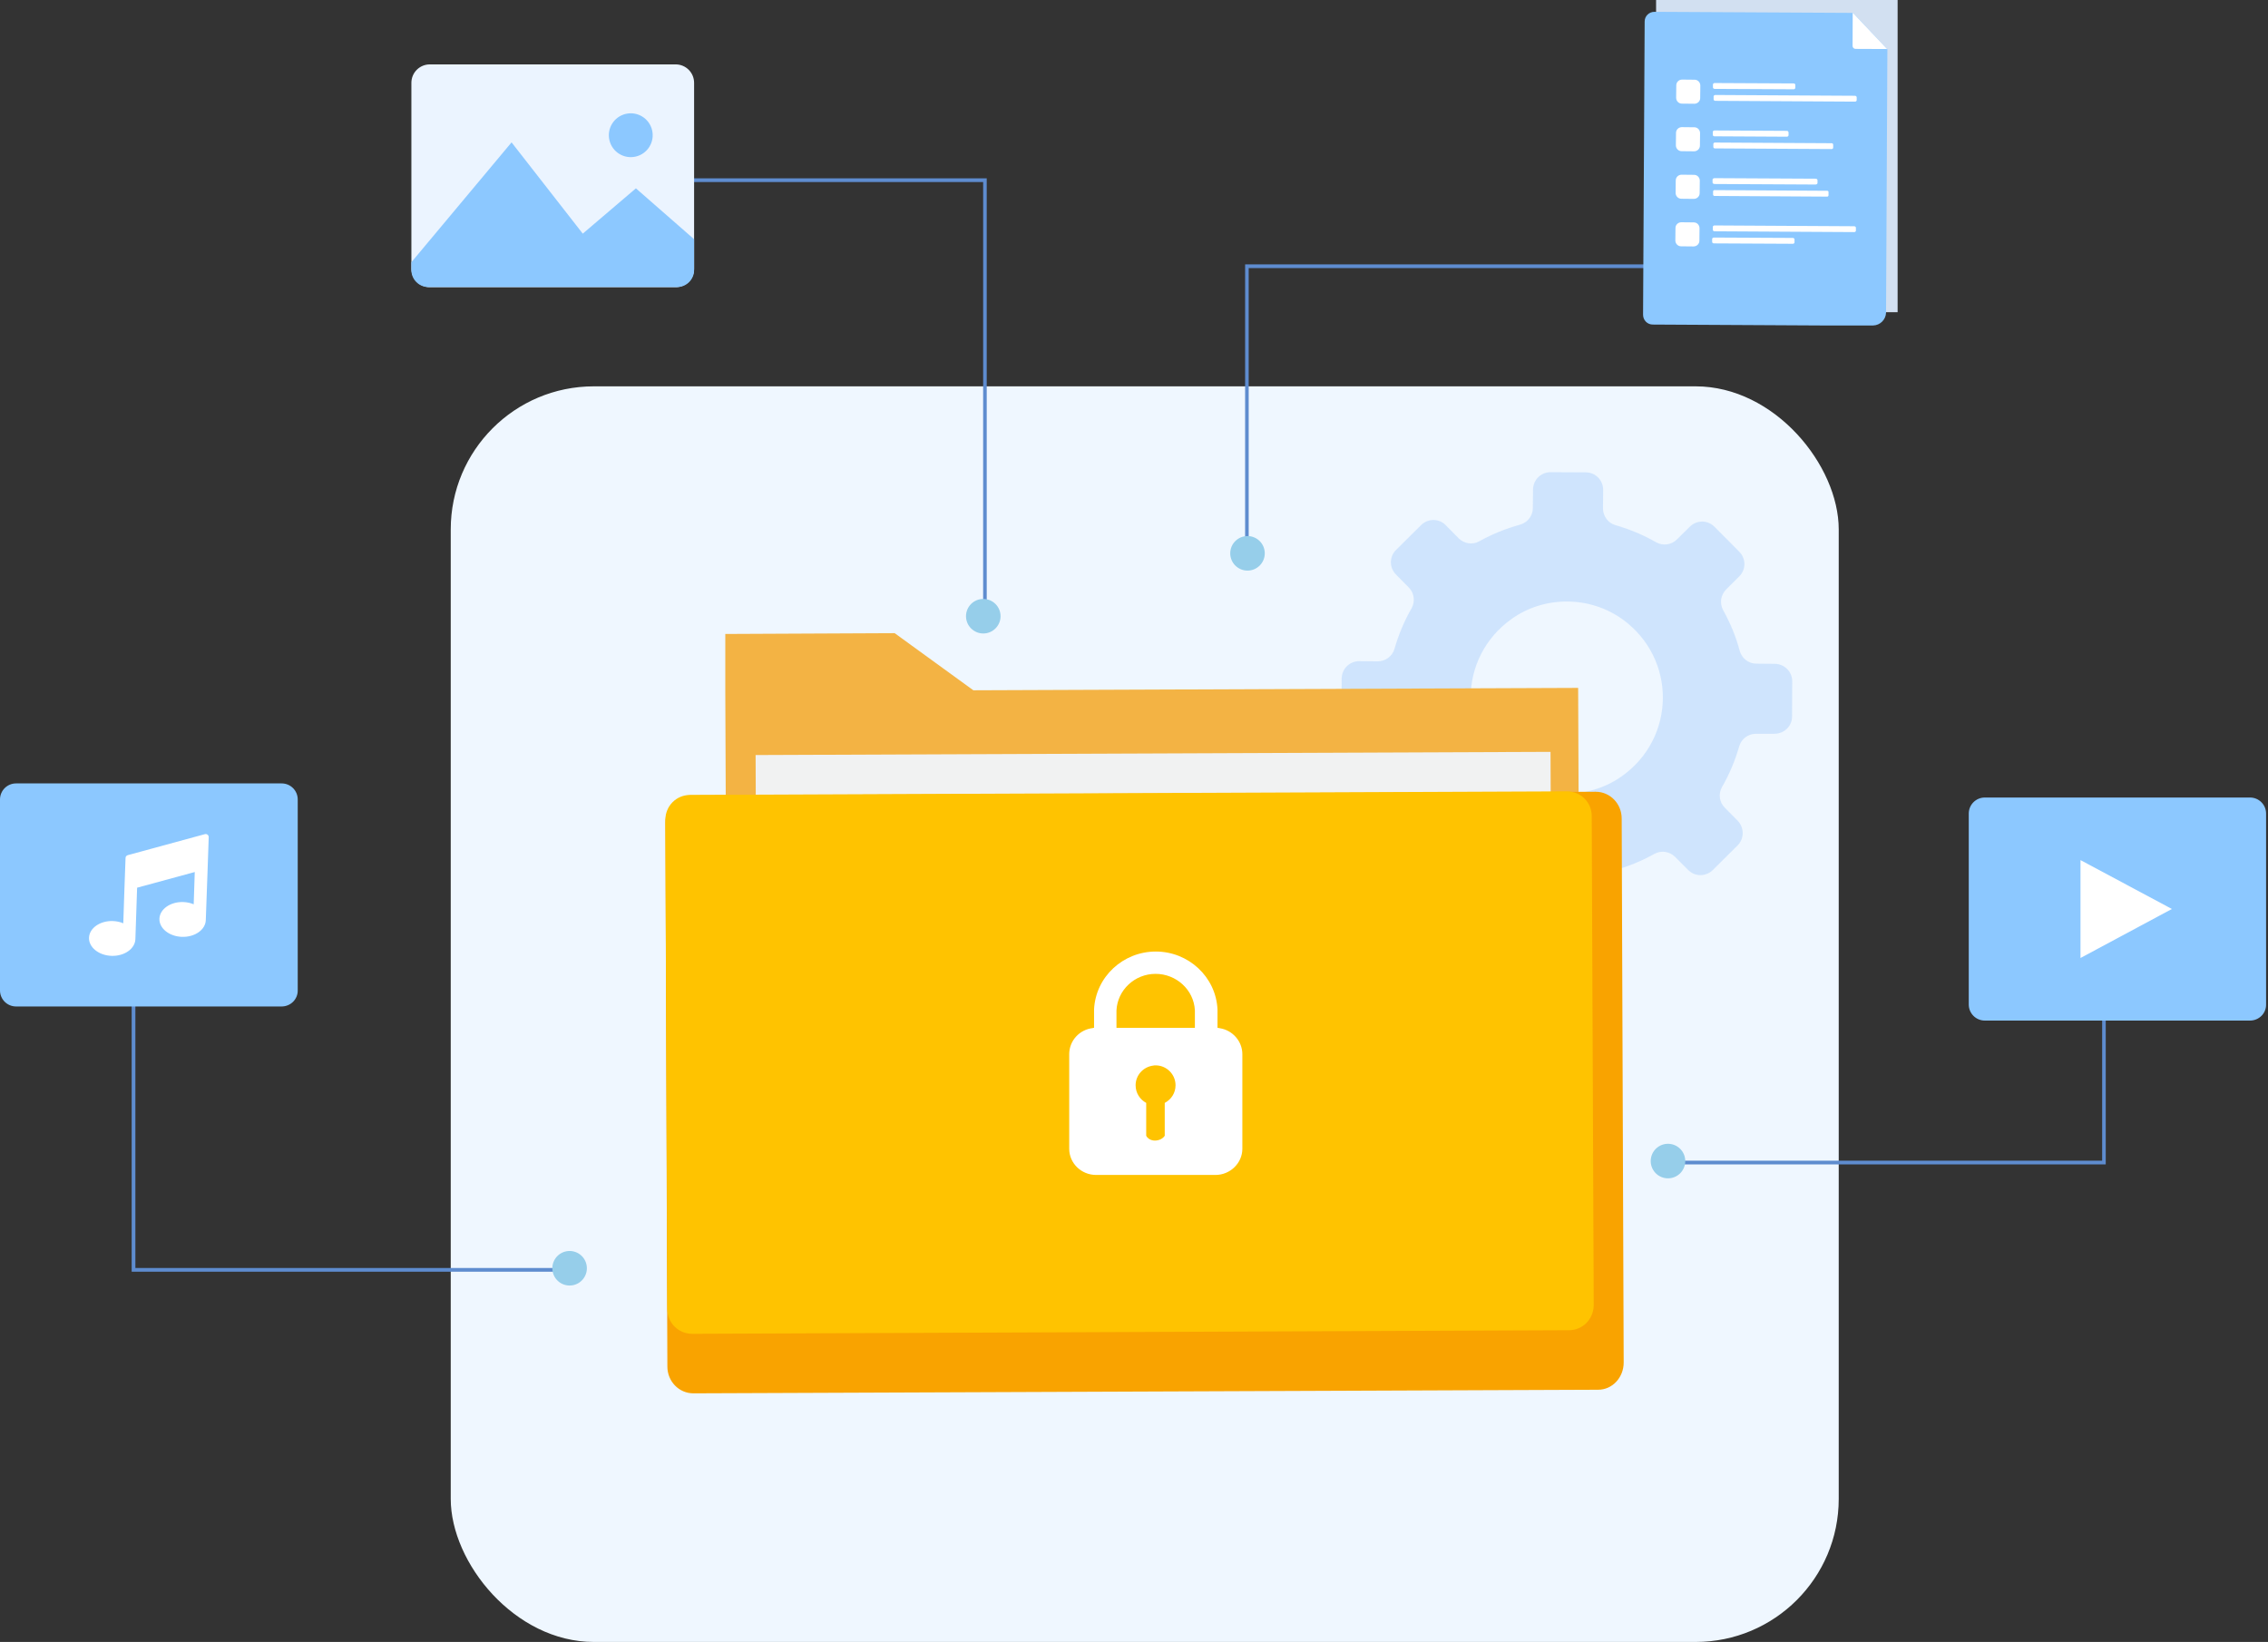 <svg width="634" height="459" viewBox="0 0 634 459" fill="none" xmlns="http://www.w3.org/2000/svg">
<rect x="0" y="0" width="634" height="459" fill="#333333" stroke="none"/>
<rect x="126" y="108" width="388" height="351" rx="40" fill="#EFF7FF"/>
<path d="M588.641 325.504H465.751V324.464H587.638V243.392H588.641V325.504Z" fill="#5E8CCF"/>
<path d="M470.97 325.681C471.583 323.086 469.976 320.486 467.381 319.873C464.786 319.26 462.186 320.867 461.573 323.462C460.96 326.057 462.567 328.657 465.162 329.27C467.757 329.883 470.357 328.276 470.97 325.681Z" fill="#96CEEA"/>
<path d="M275.832 172.741H274.83V50.891H193.757V49.851H275.832V172.741Z" fill="#5E8CCF"/>
<path d="M274.867 177.087C277.533 177.087 279.695 174.925 279.695 172.259C279.695 169.592 277.533 167.431 274.867 167.431C272.201 167.431 270.039 169.592 270.039 172.259C270.039 174.925 272.201 177.087 274.867 177.087Z" fill="#96CEEA"/>
<path d="M159.696 355.504H36.807V273.392H37.846V354.464H159.696V355.504Z" fill="#5E8CCF"/>
<path d="M160.002 359.304C162.634 358.877 164.421 356.397 163.994 353.765C163.567 351.133 161.087 349.345 158.455 349.772C155.823 350.2 154.035 352.68 154.462 355.312C154.89 357.944 157.369 359.731 160.002 359.304Z" fill="#96CEEA"/>
<path d="M349.063 156.017H348.061V73.904H470.95V74.944H349.063V156.017Z" fill="#5E8CCF"/>
<path d="M348.729 159.508C351.395 159.508 353.557 157.346 353.557 154.68C353.557 152.013 351.395 149.852 348.729 149.852C346.062 149.852 343.901 152.013 343.901 154.68C343.901 157.346 346.062 159.508 348.729 159.508Z" fill="#96CEEA"/>
<path d="M188.868 80.281H120.162C117.303 80.281 115 77.978 115 75.118V23.162C115 20.303 117.303 18 120.162 18H188.868C191.727 18 194.03 20.303 194.03 23.162V75.118C194.03 77.978 191.727 80.281 188.868 80.281Z" fill="#EBF4FF"/>
<path d="M177.763 52.65L162.908 65.314L143.002 39.8L115 73.299V75.49C115 78.126 117.117 80.243 119.754 80.243H189.276C191.913 80.243 194.03 78.126 194.03 75.49V66.874L177.763 52.65Z" fill="#8CC8FF"/>
<path d="M177.734 43.765C181.028 42.988 183.068 39.687 182.29 36.394C181.512 33.1 178.212 31.061 174.918 31.838C171.625 32.616 169.585 35.916 170.363 39.21C171.14 42.504 174.441 44.543 177.734 43.765Z" fill="#8CC8FF"/>
<path opacity="0.5" fill-rule="evenodd" clip-rule="evenodd" d="M485.738 229.413L482.132 225.759C480.601 224.229 480.305 221.859 481.391 219.983C483.466 216.379 485.046 212.577 486.182 208.627C486.775 206.553 488.701 205.121 490.875 205.121H496.061C498.728 205.121 500.951 202.998 500.951 200.332L501 190.458C501 187.792 498.876 185.619 496.16 185.57L490.973 185.52C488.8 185.52 486.923 184.039 486.33 181.966C485.293 178.016 483.713 174.214 481.688 170.56C480.65 168.684 480.996 166.314 482.527 164.784L486.182 161.13C488.109 159.254 488.109 156.193 486.232 154.267L479.267 147.256C477.39 145.331 474.328 145.331 472.402 147.207L468.747 150.811C467.216 152.342 464.845 152.638 462.968 151.601C459.362 149.527 455.559 147.947 451.608 146.812C449.533 146.219 448.101 144.294 448.101 142.121L448.15 136.937C448.15 134.271 446.026 132.049 443.31 132.049L433.431 132C430.764 132 428.591 134.123 428.541 136.839L428.492 142.023C428.492 144.195 427.01 146.071 424.936 146.664C420.984 147.75 417.181 149.281 413.526 151.305C411.649 152.391 409.278 151.996 407.747 150.466L404.142 146.812C402.265 144.886 399.202 144.886 397.276 146.763L390.262 153.724C388.336 155.6 388.336 158.661 390.213 160.587L393.818 164.241C395.35 165.771 395.646 168.141 394.609 170.017C392.534 173.621 390.954 177.423 389.818 181.373C389.225 183.447 387.299 184.879 385.125 184.879L379.939 184.829C377.272 184.829 375.099 186.952 375.049 189.668L375 199.542C375 202.208 377.173 204.43 379.84 204.43L385.027 204.48C387.2 204.48 389.077 205.961 389.67 208.034C390.707 211.984 392.287 215.786 394.312 219.44C395.35 221.316 395.004 223.686 393.473 225.216L389.818 228.821C387.891 230.697 387.891 233.758 389.768 235.683L396.733 242.744C398.61 244.62 401.672 244.669 403.598 242.793L407.253 239.14C408.784 237.609 411.155 237.313 413.032 238.399C416.638 240.473 420.441 242.053 424.392 243.188C426.467 243.781 427.899 245.706 427.899 247.879L427.85 253.063C427.85 255.729 429.974 257.951 432.69 257.951L442.569 258C445.236 258 447.459 255.877 447.459 253.161L447.508 247.977C447.508 245.805 448.94 243.929 451.064 243.336C455.016 242.299 458.868 240.719 462.474 238.695C464.351 237.658 466.722 238.004 468.253 239.534L471.908 243.188C473.785 245.114 476.847 245.114 478.773 243.237L485.787 236.276C487.615 234.4 487.615 231.339 485.738 229.413ZM453.336 217.02C444.149 223.538 431.455 223.439 422.318 216.823C407.253 205.862 407.401 183.743 422.614 172.98C431.801 166.462 444.495 166.561 453.633 173.177C468.697 184.138 468.549 206.257 453.336 217.02Z" fill="#B1D2FC"/>
<path d="M441.941 381.238L203.532 382.243L202.75 193.303V177.223L250.097 177L272.096 192.968L441.159 192.298L441.941 381.238Z" fill="#F3B344"/>
<path d="M433.438 210.176L211.222 211.069L211.267 222.347L433.484 221.454L433.438 210.176Z" fill="#F1F2F2"/>
<path d="M446.742 388.497L193.817 389.502C189.797 389.502 186.558 386.152 186.558 382.02L186 229.93C186 225.798 189.238 222.337 193.147 222.337L446.072 221.332C450.092 221.332 453.33 224.682 453.33 228.813L453.888 380.903C453.888 385.035 450.762 388.497 446.742 388.497Z" fill="#F9A300"/>
<path d="M438.59 371.858L193.482 372.863C189.685 372.863 186.558 369.848 186.558 365.939L186 229.148C186 225.351 189.015 222.224 192.923 222.224L438.032 221.219C441.828 221.219 444.955 224.234 444.955 228.143L445.513 364.934C445.402 368.843 442.387 371.858 438.59 371.858Z" fill="#FFC300"/>
<path fill-rule="evenodd" clip-rule="evenodd" d="M328.612 303.38C328.612 300.317 326.106 297.821 323.032 297.821C322.804 297.821 322.576 297.821 322.405 297.878C319.615 298.218 317.451 300.544 317.451 303.38C317.451 305.536 318.647 307.351 320.412 308.315C320.412 311.378 320.412 314.441 320.412 317.504C320.811 318.242 321.551 318.695 322.348 318.809C323.544 318.979 324.911 318.525 325.594 317.504V308.315C327.416 307.351 328.612 305.536 328.612 303.38ZM340.342 287.384V282.336V282.166C339.886 273.034 332.199 266 323.089 266C313.978 266 306.291 273.034 305.835 282.166C305.835 282.45 305.835 282.676 305.835 282.96C305.835 283.187 305.835 283.357 305.835 283.584V287.328H305.551V287.384C301.793 287.781 298.889 290.901 298.889 294.702V321.134C298.889 325.162 302.248 328.452 306.405 328.452H339.772C343.872 328.452 347.289 325.162 347.289 321.134V294.702C347.289 291.071 344.555 288.008 341.025 287.441L340.456 287.328H340.342V287.384ZM312.099 287.384V283.471C312.099 283.3 312.099 283.13 312.099 282.96C312.099 282.79 312.099 282.62 312.099 282.45C312.384 276.777 317.167 272.239 323.032 272.239C328.783 272.239 333.737 276.664 334.021 282.45V282.96V287.328H312.099V287.384Z" fill="white"/>
<path d="M628.972 285.298H554.845C552.357 285.298 550.351 283.292 550.351 280.804V227.437C550.351 224.948 552.357 222.943 554.845 222.943H628.972C631.461 222.943 633.466 224.948 633.466 227.437V280.804C633.503 283.292 631.461 285.298 628.972 285.298Z" fill="#8CC8FF"/>
<path d="M581.584 240.436V267.806L607.135 254.102L581.584 240.436Z" fill="white"/>
<path d="M78.733 281.355H4.494C2.005 281.355 0 279.349 0 276.861V223.494C0 221.005 2.005 219 4.494 219H78.733C81.221 219 83.226 221.005 83.226 223.494V276.861C83.263 279.349 81.221 281.355 78.733 281.355Z" fill="#8CC8FF"/>
<path d="M57.267 233.187L35.727 239.054C35.355 239.166 35.096 239.463 35.096 239.834L34.761 249.119L34.464 258.106C33.61 257.735 32.607 257.512 31.53 257.475C27.965 257.363 24.994 259.443 24.883 262.117C24.771 264.791 27.594 267.094 31.196 267.205C34.761 267.316 37.732 265.237 37.844 262.563L38.327 248.153L54.444 243.771L54.147 252.795C53.293 252.424 52.291 252.201 51.214 252.164C47.648 252.053 44.677 254.132 44.566 256.806C44.454 259.48 47.277 261.783 50.879 261.894C54.444 262.006 57.416 259.926 57.527 257.252L58.047 242.768L58.344 234.004C58.344 233.446 57.824 233.038 57.267 233.187Z" fill="white"/>
<path d="M530.462 0H462.945V87.274H530.462V0Z" fill="#D2E0F1"/>
<path d="M527.231 87.348L527.603 13.778L518.021 3.602L462.5 3.305C460.977 3.305 459.751 4.493 459.751 6.016L459.306 87.98C459.306 89.502 460.494 90.728 462.017 90.728L509.553 90.988H523.592C525.56 90.951 527.194 89.354 527.231 87.348Z" fill="#8CC8FF"/>
<path d="M517.984 3.602H517.91L517.873 12.85C517.873 13.295 518.244 13.667 518.69 13.667L527.528 13.704L517.984 3.602Z" fill="white"/>
<path d="M473.641 29.005L470.15 28.968C469.258 28.968 468.553 28.225 468.553 27.334L468.59 23.843C468.59 22.951 469.333 22.246 470.224 22.246L473.715 22.283C474.606 22.283 475.312 23.026 475.312 23.917L475.275 27.408C475.275 28.299 474.532 29.005 473.641 29.005Z" fill="white"/>
<path d="M473.566 42.3L470.075 42.263C469.184 42.263 468.479 41.52 468.479 40.629L468.516 37.138C468.516 36.247 469.258 35.541 470.15 35.541L473.641 35.578C474.532 35.578 475.238 36.321 475.238 37.212L475.2 40.703C475.2 41.594 474.458 42.3 473.566 42.3Z" fill="white"/>
<path d="M473.492 55.596L470.001 55.559C469.11 55.559 468.404 54.816 468.404 53.925L468.441 50.434C468.441 49.542 469.184 48.837 470.076 48.837L473.566 48.874C474.458 48.874 475.163 49.617 475.163 50.508L475.126 53.999C475.126 54.89 474.384 55.596 473.492 55.596Z" fill="white"/>
<path d="M473.418 68.891L469.927 68.854C469.036 68.854 468.33 68.111 468.33 67.219L468.367 63.728C468.367 62.837 469.11 62.132 470.001 62.132L473.492 62.169C474.384 62.169 475.089 62.911 475.089 63.803L475.052 67.294C475.052 68.185 474.309 68.891 473.418 68.891Z" fill="white"/>
<path d="M501.383 23.323L479.323 23.211C479.063 23.211 478.84 23.397 478.84 23.62V24.437C478.84 24.66 479.063 24.845 479.323 24.845L501.383 24.957C501.643 24.957 501.866 24.771 501.866 24.548V23.731C501.866 23.508 501.68 23.323 501.383 23.323Z" fill="white"/>
<path d="M518.541 26.776L479.509 26.554C479.249 26.554 479.026 26.739 479.026 26.962V27.779C479.026 28.002 479.249 28.188 479.509 28.188L518.541 28.411C518.801 28.411 519.024 28.225 519.024 28.002V27.185C518.986 26.962 518.801 26.776 518.541 26.776Z" fill="white"/>
<path d="M499.526 36.581L479.249 36.47C479.026 36.47 478.803 36.655 478.803 36.878V37.695C478.803 37.918 478.989 38.104 479.249 38.104L499.526 38.215C499.749 38.215 499.972 38.029 499.972 37.807V36.99C499.935 36.767 499.749 36.581 499.526 36.581Z" fill="white"/>
<path d="M512.042 40.035L479.36 39.849C479.137 39.849 478.952 40.035 478.952 40.258V41.075C478.952 41.297 479.137 41.483 479.36 41.483L512.042 41.669C512.264 41.669 512.45 41.483 512.45 41.26V40.443C512.45 40.221 512.264 40.035 512.042 40.035Z" fill="white"/>
<path d="M507.474 49.951L479.323 49.803C478.989 49.803 478.729 49.988 478.729 50.211V51.028C478.729 51.251 478.989 51.437 479.323 51.437L507.474 51.585C507.808 51.585 508.068 51.399 508.068 51.177V50.36C508.068 50.1 507.808 49.951 507.474 49.951Z" fill="white"/>
<path d="M510.779 53.331L479.249 53.145C479.026 53.145 478.877 53.331 478.877 53.553V54.37C478.877 54.593 479.063 54.779 479.249 54.779L510.779 54.965C511.002 54.965 511.15 54.779 511.15 54.556V53.739C511.188 53.479 511.002 53.331 510.779 53.331Z" fill="white"/>
<path d="M501.16 68.149L479.1 68.037C478.841 68.037 478.618 67.852 478.618 67.629V66.812C478.618 66.589 478.841 66.403 479.1 66.403L501.16 66.514C501.42 66.514 501.643 66.7 501.643 66.923V67.74C501.643 68 501.42 68.149 501.16 68.149Z" fill="white"/>
<path d="M518.318 64.88L479.286 64.657C479.026 64.657 478.803 64.472 478.803 64.249V63.432C478.803 63.209 479.026 63.023 479.286 63.023L518.318 63.246C518.578 63.246 518.801 63.432 518.801 63.654V64.472C518.801 64.731 518.578 64.88 518.318 64.88Z" fill="white"/>
</svg>
